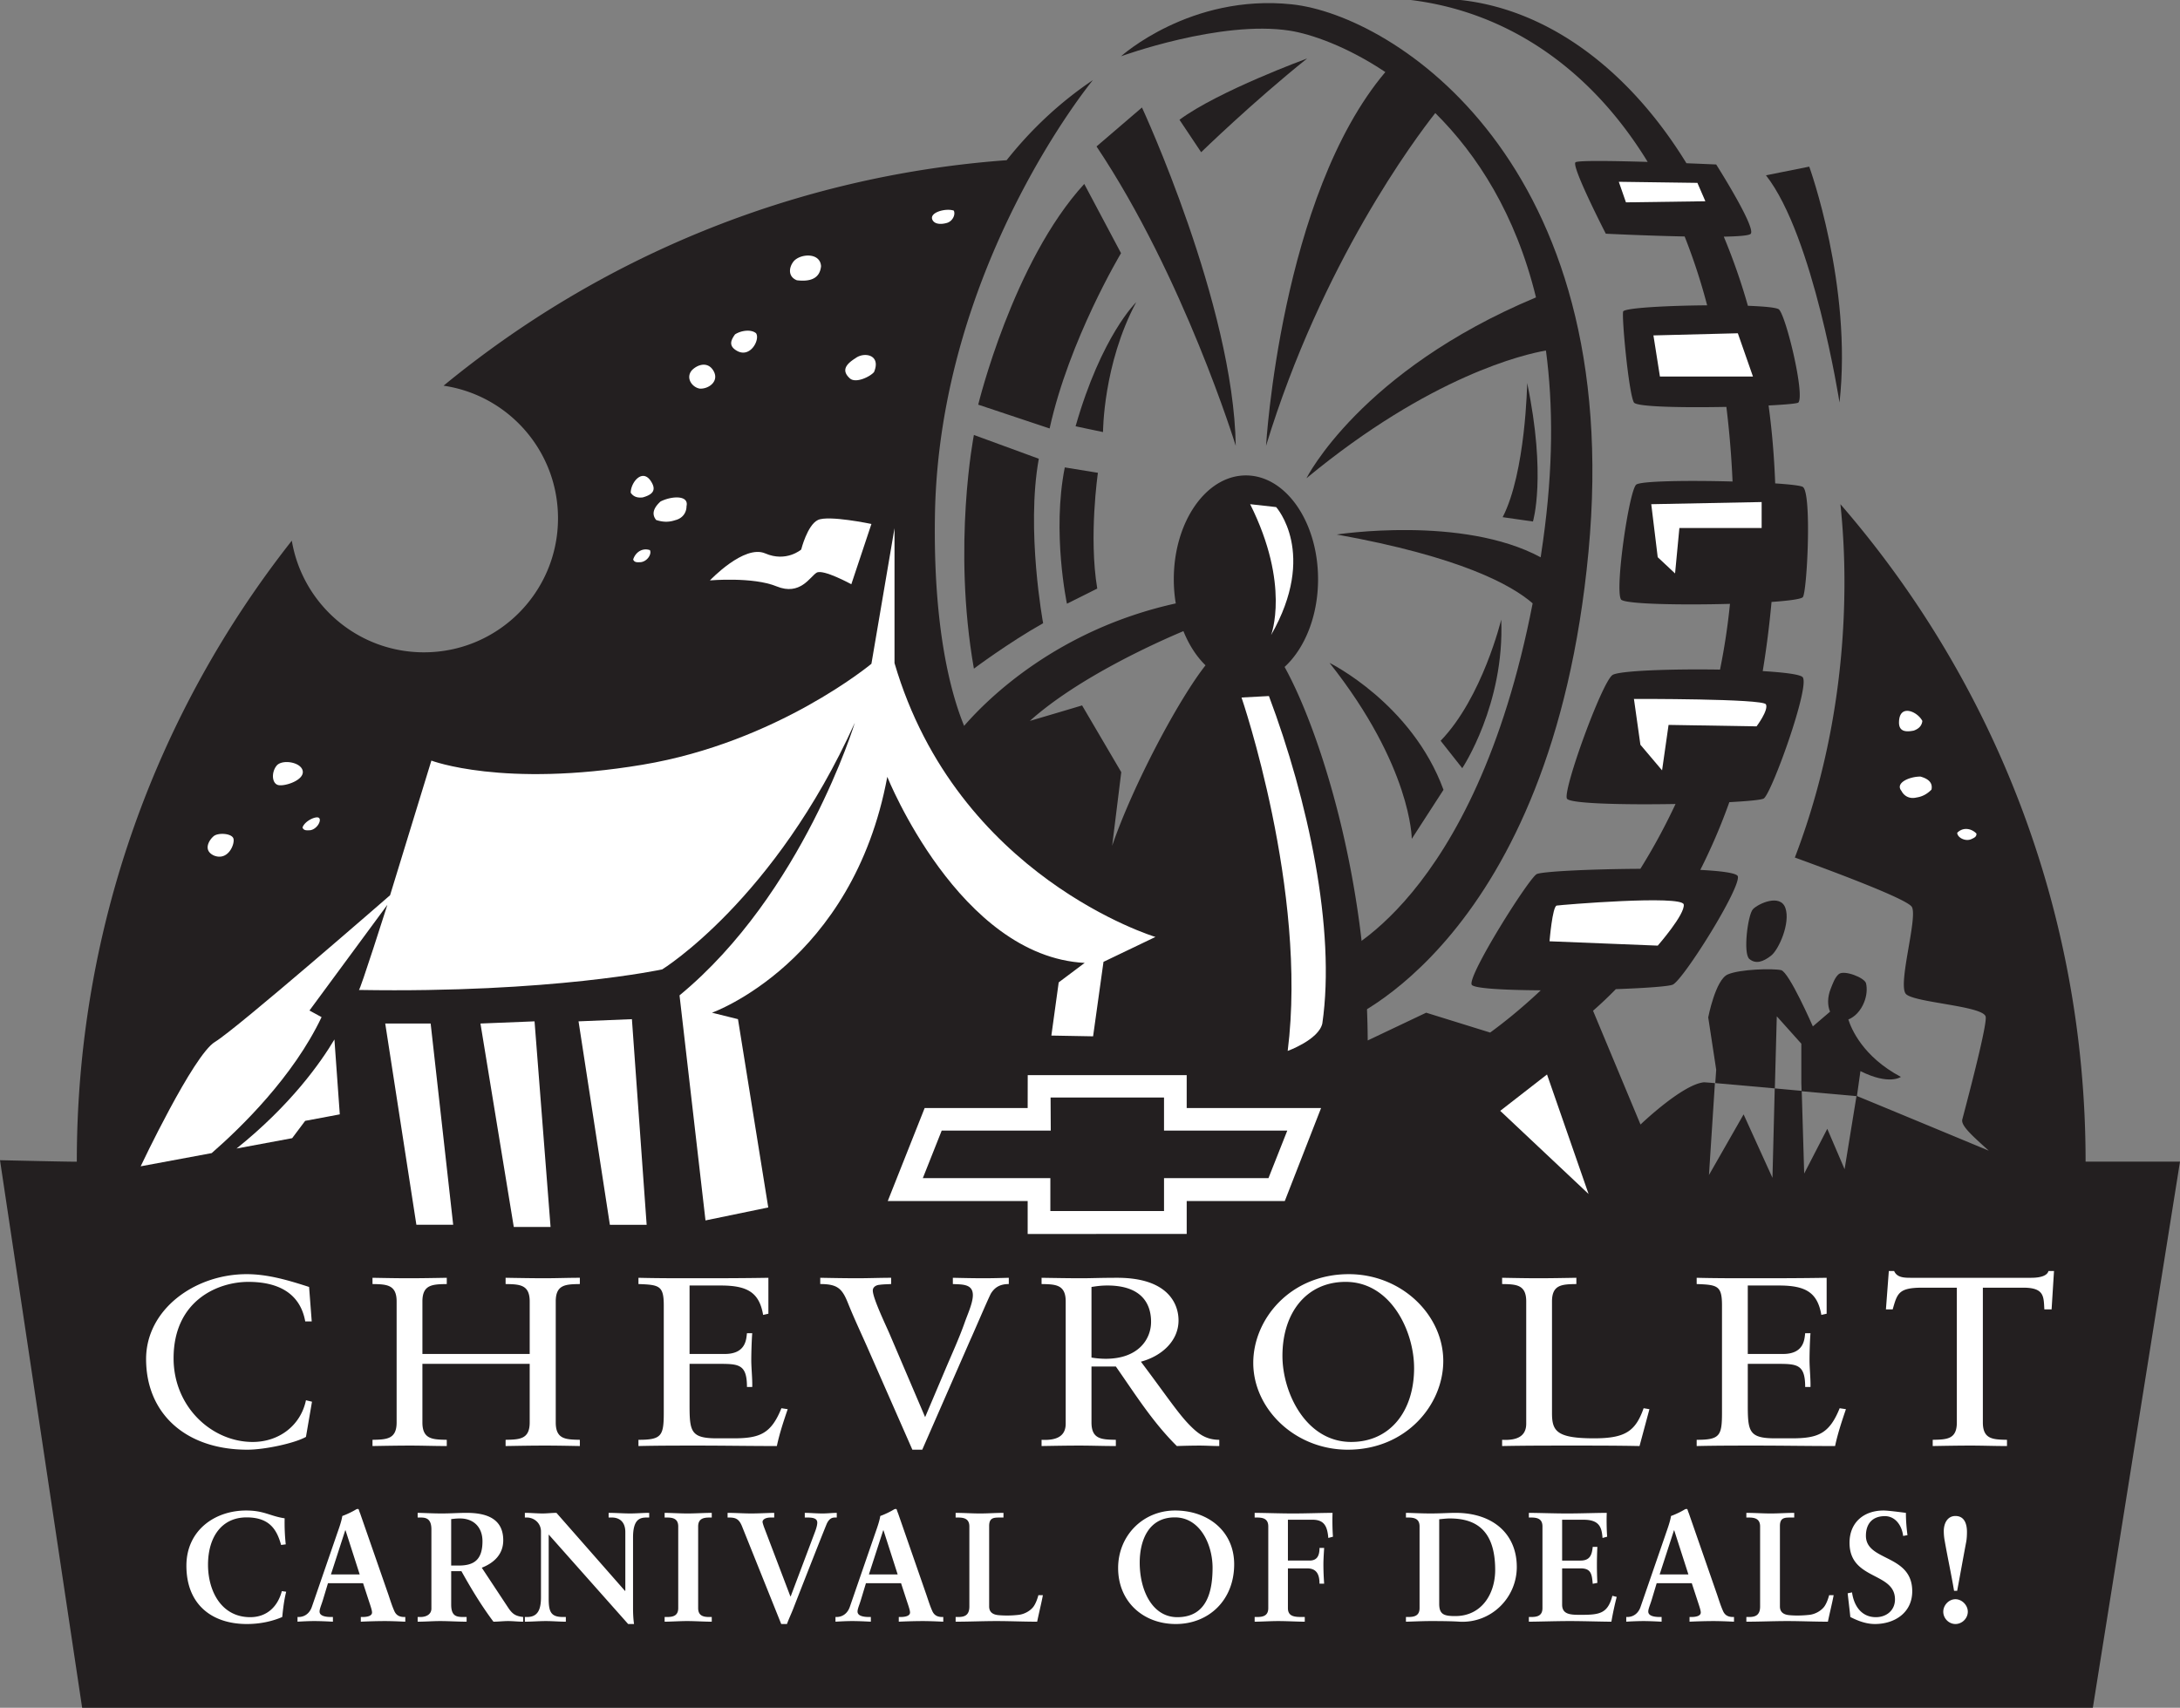 <svg xmlns="http://www.w3.org/2000/svg" width="293.602" height="230.039"><rect width="100%" height="100%" fill="#808080" stroke="none"/><defs><clipPath id="a"><path d="M0 0h293.602v230.04H0Zm0 0"/></clipPath></defs><g clip-path="url(#a)"><path fill="#231f20" d="M280.887 156.473c0-33.868-12.45-64.828-33.02-88.559.36 3.422.543 6.918.543 10.477 0 13.351-2.41 25.96-6.68 37.12 5.649 2.051 15.196 5.637 15.762 6.657.813 1.45-1.976 10.598-.781 11.742 1.191 1.149 10.27 1.574 10.71 3.004.231.738-1.452 7.504-3.136 13.863-.219.82 1.235 2.118 3.567 4.22 0 0-17.735-7.372-17.817-7.38l-1.605 9.875-2.332-5.441-3.11 6.023-.332-11.137a970.36 970.36 0 0 1-3.636-.332l-.305 12.051-3.887-8.55-4.664 8.164.8-12.375c-.827-.07-1.37-.11-1.484-.11-2.917.29-8.535 5.688-8.535 5.688l-6.394-15.325a55.139 55.139 0 0 0 3.07-2.91c4.016-.144 7.192-.375 7.684-.617 1.465-.73 9.129-12.973 8.746-14.574-.11-.445-2.145-.719-5.055-.871a79.567 79.567 0 0 0 3.91-9.125c2.559-.137 4.367-.313 4.64-.496 1.075-.73 6.216-15.012 5.247-16.325-.277-.378-2.438-.656-5.39-.832.488-2.949.886-6.05 1.187-9.316 2.305-.16 3.933-.379 4.203-.633.578-.55 1.258-14.136 0-14.867-.305-.176-1.727-.336-3.711-.469-.133-3.605-.43-7.11-.89-10.496 2.3-.117 3.91-.262 4.019-.402.871-1.117-1.656-11.61-2.621-12.531-.266-.25-1.914-.41-4.184-.496a82.958 82.958 0 0 0-3.246-9.31c2.02-.038 3.461-.151 3.637-.398.676-.921-4.66-9.324-4.66-9.324s-1.668-.074-4.008-.168C217.824 6.84 204.179-1.55 190.039.004c12.356 1.523 23.82 8.648 31.871 21.805-4.672-.137-9.426-.211-9.723.054-.585.535 4.083 9.617 4.083 9.617s5.464.27 10.617.372a80.902 80.902 0 0 1 3.031 9.273c-5.461.043-11.215.355-11.316.848-.192.925.773 11.125 1.457 12.242.37.605 6.664.707 12.449.594.394 3.207.68 6.55.832 10.05-5.895-.16-12.45-.082-12.988.434-.965.922-2.875 14.062-2.04 15.445.387.64 8.028.785 14.68.602a88.015 88.015 0 0 1-1.34 8.855c-6.562-.105-13.722.14-14.507.746-1.454 1.118-6.61 15.301-6.122 16.614.266.707 7.7.863 14.637.742a82.454 82.454 0 0 1-4.734 8.73c-6.63.032-13.399.36-13.985.727-1.156.73-9.23 13.555-8.742 14.867.196.524 4.328.742 9.313.774-2.746 2.582-5.149 4.476-6.82 5.69l-8.614-2.675-7.875 3.738c-.105-21.628-6.371-41.59-11.195-50.312 2.707-2.48 4.508-6.84 4.508-11.809 0-7.726-4.352-13.988-9.715-13.988-5.367 0-9.715 6.262-9.715 13.988 0 1.121.094 2.211.266 3.254-15.872 3.504-25.25 12.742-28.504 16.492-1.778-4.324-4.184-13.148-3.93-28.402.559-33.512 21.273-58.582 21.273-58.582-4.605 3.102-8.433 6.777-11.617 10.79-28.691 2.105-54.898 13.151-75.836 30.374 8.719 1.277 15.414 8.785 15.414 17.86 0 9.972-8.082 18.054-18.054 18.054-8.942 0-16.364-6.504-17.797-15.039-18.137 23.016-28.957 52.067-28.957 83.645-.047.047-10.344-.196-10.344-.196l11.063 73.762h270.8l11.739-73.566zM149.785 113.93l1.227-9.922-5.278-8.988s-3.37 1.011-7.035 2.085c6.473-5.804 16.918-10.507 20.684-12.093.738 1.84 1.758 3.418 2.976 4.605-3.652 4.637-9.773 16.145-12.574 24.313"/></g><path fill="#231f20" d="M174.008.586C160.312-.871 150.98 7.582 150.98 7.582s13.407-4.906 22.73-3.45c2.802.438 7.645 2.079 12.868 5.575-14.101 16.691-16.066 50.34-16.066 50.34 7.52-24.64 20.11-41.418 22.793-44.82 5.605 5.562 10.812 13.57 13.562 24.832-23.68 9.906-30.914 24.359-30.914 24.359 16.762-13.856 29.453-16.719 32.254-17.203.98 7.34.988 15.836-.39 25.652-.102.742-.212 1.477-.32 2.2-10.536-5.684-27.466-3.07-27.466-3.07 16.64 2.991 23.54 6.792 26.387 9.273-7.852 40.375-26.578 47.562-26.578 47.562l1.164 8.742s27.98-10.785 32.933-63.246c4.958-52.465-26.23-72.285-39.93-73.742"/><path fill="#231f20" d="M179.063 89.29s11.074 5.44 15.347 17.097l-4.273 6.605s0-9.715-11.075-23.703m14.961 10.492 2.914 3.692s5.727-8.598 5.247-20.012c0 0-2.528 10.492-8.16 16.32m8.355-30.117 4.078.582s1.844-6.07-.777-18.652c0 0-.196 12.047-3.301 18.07M147.68 19.727l6.12-5.247s12.34 26.622 12.63 45.567c0 0-6.993-22.734-18.75-40.32m11.172-3.594 2.918 4.37s6.992-6.8 14.277-12.628c0 0-11.95 4.371-17.195 8.258m-12.825 8.644 4.953 9.328s-6.992 11.657-9.617 23.61l-9.617-3.207s4.664-19.238 14.281-29.73m-14.863 65.288s4.664-3.496 9.324-6.12c0 0-2.328-12.532-.582-22.153l-8.742-3.203s-2.918 14.863 0 31.476m12.242-27.106 4.461.727s-1.258 8.598-.09 15.594l-4.082 2.04s-2.039-9.618-.289-18.36m1.454-5.539 3.695.777s0-9.133 4.468-17.488c0 0-4.664 4.469-8.164 16.71"/><path fill="#fff" d="M173.426 141.559s4.172-1.508 4.664-3.692c1.84-12.68-1.95-30.168-7.192-44.11l-3.691.196s8.938 26.035 6.219 47.606m-5.055-73.645 3.5.39s5.625 6.216-.683 17.243c0 0 2.625-6.75-2.817-17.633m54.891 7.141 2.336 2.187.582-6.12h11.078v-3.497l-14.867.29.87 7.14m-.577-29.875.875 5.539h12.53l-2.038-5.828-11.367.289m-4.664-20.692.964 2.77 10.696-.149-1.075-2.476-10.585-.145m2.039 69.657.87 6.171 2.919 3.45.875-6.121 11.851.195s1.649-2.188 1.262-2.965c-.39-.777-17.777-.73-17.777-.73M209.66 121.98c-.582.098-.969 4.81-.969 4.81l14.575.585s3.699-4.227 3.5-5.54c-.204-1.312-16.524.048-17.106.145m-7.61 27.649 6.302-4.899 5.597 16.098zm0 0"/><path fill="#231f20" d="m237.84 23.613 5.828-1.168s5.828 16.032 4.078 31.77c0 0-3.496-22.442-9.906-30.602m-2.238 105.559c.867.726 1.855.387 2.918-.438 1.062-.828 2.628-4.421 1.94-6.414-.683-1.992-3.69-.582-4.374.149-.688.726-1.356 5.972-.484 6.703m13.332 8.148c.859-.328 1.68-1.175 2.132-2.332.348-.883.422-1.785.254-2.527-.172-.766-2.96-1.848-3.672-1.25-.52.434-.8 1.242-1.097 1.996-.442 1.11-.438 2.242-.078 3.063l-2.32 1.984s-3.2-7.336-4.274-7.578c-1.074-.242-5.531-.145-7.191.582-1.653.73-2.625 5.781-2.625 5.781l1.074 7.047-.125 1.805 8.023.714.262-9.71 3.305 3.69v5.247l.035 1.156 7.453.664.473-3.375c3.89 1.946 5.445.778 5.445.778-5.117-2.72-6.68-6.485-7.074-7.735"/><path fill="#fff" d="m85.105 137.281-7.187.293 4.219 27.403h4.953l-1.985-27.696m-13.113.293-7.285.293 4.488 27.399h4.953l-2.156-27.692M58 137.867h-6.117l4.195 27.11h4.957L58 137.867m59.363-67.289-2.707 8.121s-3.797-2.086-4.676-1.558c-.875.53-2.203 3.152-5.394 1.84-3.188-1.31-8.973-.801-8.973-.801s4.602-4.868 7.446-3.637c2.84 1.23 4.847-.52 4.847-.52s.824-3.3 2.25-3.98c1.426-.68 7.207.535 7.207.535m-85.508 84.129 7.493-1.394 1.75-2.333 4.664-.875-.723-10.09c-1.855 3.122-5.875 8.829-13.184 14.692"/><path fill="#fff" d="M155.617 126.207s-26.691-8.039-35.144-36.89v-18.17l-3.11 18.262s-12.68 10.574-30.843 13.602c-18.79 3.133-28.422-.559-28.422-.559l-5.563 18.137s-20.668 18.004-23.582 19.754c-2.914 1.75-10.008 16.758-10.008 16.758l9.567-1.778c3.945-3.437 10.992-10.297 14.797-18.316l-1.63-.89 10.493-14.24s-3.692 11.614-3.836 11.47c26.086.437 40.851-2.77 40.851-2.77s15.157-9.324 25.942-33.226c0 0-6.996 23.027-23.61 36.726l3.497 30.313 8.453-1.746-4.078-25.364-3.5-.87s18.945-6.708 23.609-31.77c0 0 9.68 24.191 26.586 25.062l-3.5 2.625-.988 7.164 5.62.102 1.4-10.032 7-3.355"/><path fill="#fff" d="M173.035 161.781h-13.21v4.426l-21.419.012v-4.438h-18.844l4.97-12.527h13.874l.008-4.434h21.41v4.434h18.098l-4.887 12.527"/><path fill="#231f20" d="m170.836 158.695 2.535-6.406H156.77v-4.453h-15.278l.024 4.453h-14.688l-2.543 6.406h17.176v.078h.016-.016v4.356h15.309v-4.434h14.066"/><path fill="#fff" d="M128.453 28.367c.27.54-.16 1.438-.914 1.656-.754.22-1.676.22-1.969-.433-.433-.98 1.801-1.586 2.883-1.223M87.531 74.102c.27.543-.36 1.535-1.261 1.625-.364 0-.813.09-.993-.36.27-.906 1.172-1.629 2.254-1.265M43 110.21c.305.403-.363 1.532-1.266 1.626-.359 0-.812.09-.992-.363.274-.903 1.95-1.668 2.258-1.262m67.578-74.351c-.18 1.804-1.668 2.081-3.25 1.894-1.172-.453-1.137-1.656-.457-2.531.871-1.07 3.594-1.262 3.707.636M40.773 103.86c.2 1.218-2.332 2.066-3.25 1.898-.921-.172-1.003-1.715-.27-2.621.735-.903 3.317-.492 3.52.722m61.051-58.972c.578.828-.773 3.441-2.617 2.343-1.082-.64-.8-1.386-.207-2.195.863-.55 2.191-.691 2.824-.148m-70.41 68c.305.64-.629 3.16-2.617 2.347-1.531-.722-.59-2.144 0-2.617.594-.472 2.312-.375 2.617.27m86.296-62.766c-.538.633-2.472 1.563-3.26.84-1.204-1.098-.446-1.953.777-2.719 1.164-.875 3.476-.469 2.484 1.88m-21.586-.11c.734 1.36-.676 2.398-1.871 2.336-1.02-.16-1.942-1.403-1.094-2.45.735-.78 2.195-1.3 2.965.114m-8.293 15.093c.578 1.11-.2 1.594-1.262 1.895-.722.09-1.265-.09-1.625-.633 0-1.441 1.715-3.52 2.887-1.262m4.628 3.075c.005.824-.483 1.644-1.546 1.894-.91.309-1.73.235-2.543-.031-.574-.707-.469-1.531.59-2.492 1.492-.758 3.848-.88 3.5.629m171.137 43.996c.004.605 1.015 1.203 1.863.875.32-.164.766-.285.723-.77-.653-.683-1.786-.918-2.586-.105m-7.84-14.879c-.016 1.25.898 1.332 1.984 1.117.684-.246 1.086-.652 1.16-1.3-.656-1.286-3.12-2.36-3.144.183m.332 9.243c.332.66 1.062 1.12 2.015.886.856-.125 1.48-.516 2.024-1.059.176-.8-.246-1.422-1.488-1.762-1.504 0-3.446.864-2.551 1.934M41.207 193.547c-1.496.848-5.523 1.726-7.89 1.726-8.348 0-13.641-4.906-13.641-12.21 0-6.66 6.527-11.434 13.543-11.434 2.89 0 5.683.844 8.41 1.723l.355 4.64h-.875c-.683-3.797-3.636-5.324-7.664-5.324-4.093 0-10.066 2.5-10.066 10.293 0 6.562 5.164 11.27 10.652 11.27 3.54 0 6.461-2.208 7.176-5.618l.813.196-.813 4.738m32.051 1.172c-1.656 0-3.313.031-5.164.062v-.84c1.883-.035 3.246-.066 3.246-2.34v-7.89H56.89v7.89c0 2.274 1.364 2.305 3.282 2.34v.84c-1.723 0-3.281-.062-4.84-.062-1.723 0-3.379.031-5.164.062v-.84c1.883-.035 3.25-.066 3.25-2.34v-16.3c0-2.278-1.367-2.309-3.25-2.34v-.844c1.656.031 3.312.063 4.906.063 1.653 0 3.313-.032 5.098-.063v.844c-1.918.031-3.281.062-3.281 2.34v7.078H71.34V175.3c0-2.278-1.363-2.309-3.246-2.34v-.844c1.883.031 3.57.063 5.293.063 1.527 0 3.086-.063 4.707-.063v.844c-1.914.031-3.246.062-3.246 2.34v16.3c0 2.274 1.332 2.305 3.246 2.34v.84c-1.621-.031-3.211-.062-4.836-.062m31.371.063c-3.574 0-7.149-.062-10.719-.062-2.629 0-5.262 0-7.922.062v-.84c3.117 0 3.41-.523 3.41-3.671v-14.418c0-2.664-.585-2.793-3.41-2.891v-.844c2.403.063 4.836.063 7.207.063 3.442 0 6.82 0 10.293-.063v4.84l-.71.16c-.52-3.05-2.145-3.96-5.72-3.96h-4.187v9.222h4.742c2.89 0 2.89-2.047 2.989-2.793h.71c-.062.715-.128 2.469-.128 3.637 0 1.039.164 2.566.129 3.605h-.711c0-3.117-1.137-3.117-3.899-3.117h-3.832v5.52c0 3.605.164 4.511 3.703 4.511h2.207c3.508 0 5.067-.582 6.461-4.054l.848.128c-.555 1.621-1.106 3.278-1.461 4.965m28.836-20.554c-.23.359-2.633 5.976-2.73 6.136l-6.524 14.91h-1.332l-5.91-13.445c-.91-2.078-1.918-4.191-2.762-6.3-.781-1.95-1.398-2.567-3.734-2.567v-.844c1.656.031 3.343.063 5.03.063 1.497 0 3.02-.063 4.517-.063v.844c-.52.031-1.04.031-1.528.098-.484.03-.941.293-.941.777 0 1.074 1.918 5.004 2.304 5.945l4.743 11.106 2.726-6.43c.88-2.078 1.852-4.187 2.598-6.3.36-1.04 1.105-2.63 1.105-3.7 0-1.527-1.43-1.434-2.695-1.496v-.844c1.363.031 2.793.063 4.188.063 1.105 0 2.242-.031 3.347-.063v.844c-1.234 0-1.918.488-2.402 1.266m21.562 3.832c0 2.34-1.722 4.968-6.105 4.968-.617 0-1.363-.066-1.918-.164v-9.511c.652-.098 1.266-.196 2.144-.196 4.22 0 5.88 2.078 5.88 4.903zm9.188 16.722v-.84c-1.852 0-2.922-.879-4.059-2.046-1.523-1.56-3.246-4.16-6.496-8.477 2.793-.746 5.067-2.793 5.067-5.555 0-2.304-1.493-5.746-8.247-5.746-2.273 0-3.543.063-4.773.063-1.754 0-3.477-.032-5.426-.063v.844c1.883.031 3.25.062 3.25 2.34v16.465c0 1.847-1.46 2.27-3.25 2.175v.84c1.79-.03 3.446-.062 5.164-.062 1.559 0 3.117.062 4.84.062v-.84c-1.918-.035-3.281-.066-3.281-2.34v-7.535h3.281c2.567 3.668 4.938 7.47 8.215 10.715a95.737 95.737 0 0 1 3.02-.062c.91 0 1.785.062 2.695.062m26.235-10.519c0 5.879-3.278 9.968-8.473 9.968-6.11 0-9.258-6.656-9.258-11.59 0-5.878 3.281-9.972 8.508-9.972 6.105 0 9.222 6.66 9.222 11.594zm3.929-.942c0-6.172-5.586-11.691-12.73-11.691-7.825 0-12.86 6.008-12.86 11.953 0 6.168 5.586 11.691 12.73 11.691 7.829 0 12.86-6.011 12.86-11.953m26.434 11.461c-3.02-.062-6.008-.062-9.06-.062-3.183 0-6.331 0-9.448.062v-.84c1.785.094 3.246-.328 3.246-2.175V175.3c0-2.278-1.363-2.309-3.246-2.34v-.844c1.656.031 3.308.063 4.902.063 1.652 0 3.313-.032 5.098-.063v.844c-1.914.031-3.282.062-3.282 2.34v15.035c0 2.402.586 3.406 5.653 3.406 4.156 0 5.586-.906 6.687-4.055l.782.13-1.333 4.964m26.336.001c-3.574 0-7.144-.062-10.714-.062-2.633 0-5.262 0-7.926.062v-.84c3.117 0 3.41-.523 3.41-3.671v-14.418c0-2.664-.586-2.793-3.41-2.891v-.844c2.402.063 4.84.063 7.21.063 3.442 0 6.817 0 10.294-.063v4.84l-.715.16c-.52-3.05-2.145-3.96-5.715-3.96h-4.191v9.222h4.742c2.89 0 2.89-2.047 2.988-2.793h.715c-.066.715-.129 2.469-.129 3.637 0 1.039.16 2.566.129 3.605h-.715c0-3.117-1.137-3.117-3.898-3.117h-3.832v5.52c0 3.605.164 4.511 3.703 4.511h2.207c3.508 0 5.066-.582 6.465-4.054l.843.128c-.55 1.621-1.105 3.278-1.46 4.965m29.16-18.41h-.977c-.098-1.754 0-2.922-2.855-2.922h-5.426v18.153c0 2.273 1.363 2.304 3.25 2.34v.84c-1.723 0-3.25-.063-4.809-.063-1.719 0-3.406.031-5.195.062v-.84c1.918-.035 3.25-.066 3.25-2.34V173.45h-4.68c-3.21 0-3.344.813-3.96 2.922h-.91l.39-5.164h.715c.386.879 1.332.91 2.242.91h16.203c1.3 0 2.176-.293 2.34-.91h.746l-.324 5.164M38.012 217.809c-1.211.527-2.852.945-4.762.945-4.668 0-8.145-2.582-8.145-7.856 0-4.703 3.758-7.433 8.051-7.433 2.418 0 3.211.758 5.18 1.05a27.17 27.17 0 0 0 .148 3.508l-.625.082c-.566-2.035-1.527-3.714-4.648-3.714-3.402 0-5.195 2.707-5.195 6.382 0 3.508 1.773 7.059 5.687 7.059 2.23 0 3.703-1.41 4.254-3.508l.586.082c-.285 1.133-.418 2.27-.531 3.403m10.433-5.731H44.57l1.926-5.945h.04zm6.14 6.363v-.632h-.132c-.68 0-1.113-.25-1.36-.84-.284-.63-.527-1.406-.773-2.14l-3.82-10.985c-.074-.168-.133-.356-.188-.524-.039-.062-.093-.062-.152-.062-.055 0-.094.02-.168.039-.398.254-1.23.672-1.89.906-.114.774-.512 1.824-.778 2.602L42 216.445c-.305.883-.984 1.364-1.797 1.364h-.133v.632c.758-.043 1.496-.085 2.25-.085.832 0 1.684.043 2.516.085v-.632h-.23c-.68 0-1.567-.106-1.567-.735 0-.379.266-.926.473-1.637l.66-2.183h4.726l.793 2.433c.227.672.414 1.239.414 1.512 0 .528-.792.61-1.28.61h-.231v.632a77.46 77.46 0 0 1 3.12-.085c1 0 1.927.043 2.872.085m10.394-10.839c0 2.48-1.113 3.277-3.195 3.277h-1.02v-6.258c.286-.02.567-.086 1.192-.086 1.852 0 3.023 1.2 3.023 3.067zm5.48 10.84v-.633c-1.019-.125-1.433-.38-2.019-1.258l-3.554-5.38c1.644-.648 2.89-1.804 2.89-3.694 0-2.98-2.343-3.696-4.949-3.696-1.098 0-2.101.082-3.348.082-1.265 0-2.57-.082-3.23-.082v.63h.379c.64 0 1.473.062 1.473 1.597v10.668c0 .777-.7 1.133-1.473 1.133h-.379v.632c1.04 0 2.023-.085 3.023-.085 1.172 0 2.383.085 3.57.085v-.632h-.374c-.946 0-1.703-.063-1.703-1.68v-4.492h1.379c1.343 2.414 2.722 4.683 4.312 6.804.64 0 1.32-.085 1.965-.085.68 0 1.34.085 2.039.085M87.11 204.41c-.868 0-1.852.168-1.852 2.668v9.555c0 .734.039 1.469.133 2.12h-.793l-10.7-12.054v8.653c0 1.828.34 2.457 1.95 2.457h.359v.632c-.89 0-1.797-.085-2.684-.085-.945 0-1.89.085-2.835.085v-.632h.3c1.438 0 1.871-.985 1.871-2.664V206.3c0-1.176-.96-1.89-1.89-1.89h-.281v-.63c.792 0 1.605.082 2.398.082.625 0 1.23-.082 1.855-.082l9.239 10.52.039-.04v-7.874c0-1.723-1.172-1.977-1.797-1.977h-.453v-.629c.965 0 1.93.082 2.914.082.847 0 1.699-.082 2.55-.082v.63h-.324m5.465 13.945c-1.023 0-2.25.086-3.062.086v-.632h.3c.739 0 1.532-.106 1.532-1.196V205.61c0-1.093-.793-1.199-1.531-1.199h-.301v-.629c.812 0 2.058.082 3.082.082 1.039 0 2.285-.082 3.265-.082v.63h-.3c-.739 0-1.532.105-1.532 1.198v11.004c0 1.09.793 1.196 1.532 1.196h.3v.632c-1 0-2.246-.086-3.285-.086m19.914-13.946c-.36 0-.734.063-1.093.738-.153.293-3.196 8.043-4.555 11.528-.266.691-.606 1.387-.852 2.078h-.773l-5.274-13.145c-.398-.988-.832-1.199-1.742-1.199h-.207v-.629c1.059 0 2.137.082 3.196.082 1.019 0 2.476-.082 3.082-.082v.63h-.473c-.777 0-1.098.316-1.098.589 0 .105.094.398.188.672l3.554 9.344h.055l3.29-8.735c.245-.652.284-1.027.284-1.176 0-.609-.625-.695-1.343-.695h-.34v-.629c.718 0 1.511.082 2.402.082.64 0 1.32-.082 1.906-.082v.63h-.207m8.41 7.667h-3.875l1.926-5.945h.04zm6.141 6.363v-.632h-.133c-.68 0-1.113-.25-1.36-.84-.284-.63-.526-1.406-.776-2.14l-3.817-10.985c-.074-.168-.133-.356-.187-.524-.04-.062-.094-.062-.153-.062-.054 0-.093.02-.172.039-.394.254-1.226.672-1.886.906-.114.774-.512 1.824-.778 2.602l-3.324 9.64c-.305.883-.984 1.364-1.797 1.364h-.133v.632c.758-.043 1.497-.085 2.25-.085.832 0 1.68.043 2.512.085v-.632h-.223c-.683 0-1.57-.106-1.57-.735 0-.379.266-.926.473-1.636l.66-2.184h4.727l.793 2.434c.226.671.417 1.238.417 1.511 0 .528-.796.61-1.289.61h-.226v.632a77.309 77.309 0 0 1 3.121-.085c1 0 1.926.043 2.871.085m12.645 0c-1.832 0-3.668-.085-5.48-.085-1.837 0-3.669.085-5.5.085v-.632h.3c.738 0 1.55-.106 1.55-1.407V205.61c0-1.093-.812-1.199-1.55-1.199h-.3v-.629c1.112 0 2.19.082 3.288.082 1.059 0 2.098-.082 3.156-.082v.63h-.511c-.793 0-1.418.023-1.418 1.136v10.836c0 .84.586 1.11 1.25 1.176a13.47 13.47 0 0 0 2.738-.043c.871-.106 1.625-.61 2.004-1.133.32-.465.512-1.051.64-1.516h.606c-.227 1.2-.527 2.375-.773 3.574m23.625-7.27c0 3.066-.7 6.66-4.746 6.66-3.364 0-5.067-3.594-5.067-7.352 0-2.816 1.082-6.09 4.727-6.09 3.441 0 5.086 3.715 5.086 6.782zm2.91-.461c0-4.473-3.535-7.246-7.957-7.246-4.328 0-7.672 3.383-7.672 7.75 0 4.515 3.363 7.539 7.765 7.539 4.442 0 7.864-3.215 7.864-8.043m12.679-3.551c-.128-1.445-.468-2.453-2.113-2.453h-3.328v5.5h2.91c1.024 0 1.344-.652 1.344-1.7h.625c-.04.755-.098 1.49-.098 2.247 0 .86.04 1.7.098 2.562h-.625c0-1.175-.344-2.058-1.664-2.058h-2.59v5.355c0 1.176.965 1.196 2.004 1.196h.266v.632c-.965 0-2.383-.085-3.575-.085-1.078 0-2.343.085-3.175.085v-.632h.285c.758 0 1.55-.106 1.55-1.196V205.61c0-1.093-.792-1.199-1.55-1.199h-.285v-.629c1.265 0 3.421.082 5.18.082 1.738 0 3.91-.082 5.312-.082-.04.903-.02 2.29.054 3.211l-.625.168m22.473 4.308c0 3.234-1.832 6.215-5.367 6.215-1.492 0-2.172-.192-2.172-1.66v-11.38c.473-.042.945-.109 1.414-.109 3.328 0 6.125 1.387 6.125 6.934zm2.91-.399c0-4.39-3.136-7.289-8.258-7.289-.886 0-2.02.082-3.343.082-1.344 0-2.703-.082-3.328-.082v.63h.285c.754 0 1.55.105 1.55 1.198v11.004c0 1.09-.796 1.196-1.55 1.196h-.285v.632c.53 0 2.023-.085 3.421-.085 1.418 0 2.872.019 3.797.085 4.215.23 7.711-3.171 7.711-7.37m12.739 7.37c-1.32 0-3.723-.085-5.594-.085-1.871 0-4.328.085-5.52.085v-.632h.285c.754 0 1.547-.106 1.547-1.196V205.61c0-1.093-.793-1.199-1.547-1.199h-.285v-.629c1.266 0 3.422.082 5.18.082 1.738 0 3.91-.082 5.312-.082-.039.903-.02 2.29.055 3.211l-.625.168c-.11-1.363-.36-2.453-2.55-2.453h-2.891v5.5h2.472c1.25 0 1.536-.715 1.649-1.848h.625a49.052 49.052 0 0 0 0 4.852l-.625.125c-.113-1.258-.192-2.078-1.625-2.078h-2.496v4.89c0 1.368 1.21 1.368 2.55 1.368 2.497 0 3.59-.168 4.215-2.563l.586.149a42.463 42.463 0 0 0-.718 3.34m10.375-6.365h-3.875l1.93-5.945h.034zm6.14 6.363v-.632h-.129c-.68 0-1.117-.25-1.363-.84-.281-.63-.527-1.406-.773-2.14l-3.817-10.985c-.074-.168-.133-.356-.187-.524-.04-.062-.098-.062-.157-.062-.054 0-.09.02-.168.039-.398.254-1.226.672-1.89.906-.113.774-.512 1.824-.774 2.602l-3.328 9.64c-.3.883-.98 1.364-1.793 1.364h-.133v.632a39.233 39.233 0 0 1 2.25-.085c.829 0 1.68.043 2.512.085v-.632h-.226c-.68 0-1.57-.106-1.57-.735 0-.379.265-.926.476-1.636l.656-2.184h4.727l.797 2.434c.222.671.414 1.238.414 1.511 0 .528-.793.61-1.286.61h-.226v.632a77.312 77.312 0 0 1 3.117-.085c1 0 1.93.043 2.871.085m12.645 0c-1.832 0-3.664-.085-5.48-.085-1.833 0-3.665.085-5.5.085v-.632h.304c.734 0 1.547-.106 1.547-1.407V205.61c0-1.093-.813-1.199-1.547-1.199h-.305v-.629c1.117 0 2.196.082 3.29.082 1.058 0 2.097-.082 3.156-.082v.63h-.508c-.793 0-1.418.023-1.418 1.136v10.836c0 .84.586 1.11 1.246 1.176.848.082 1.797.062 2.742-.043.867-.106 1.625-.61 2.004-1.133.32-.465.508-1.051.64-1.516h.606c-.227 1.2-.531 2.375-.777 3.574m6.332.312c-1.172 0-2.285-.418-3.309-.945-.11-1.07-.242-2.122-.36-3.192l.587-.125c.246 1.785 1.25 3.34 3.215 3.34 1.417 0 2.57-.906 2.57-2.394 0-3.72-6.121-2.563-6.121-7.625 0-2.727 1.906-4.348 4.59-4.348.586 0 2.363.234 3.003.316 0 .989.079 1.996.211 3.004l-.586.106c-.152-1.368-1.023-2.668-2.457-2.668-1.644 0-2.554.988-2.554 2.644 0 3.488 6.238 2.438 6.238 7.477 0 2.898-2.383 4.41-5.027 4.41m12.304-11.109c-.418 2.207-.812 4.433-1.226 6.636h-.418c-.379-2.265-.871-4.496-1.266-6.761a7.357 7.357 0 0 1-.117-1.301c0-.965.453-2.016 1.57-2.016 1.211 0 1.551 1.07 1.551 2.14 0 .423-.02.903-.094 1.302zm-1.457 11.109c-.886 0-1.64-.754-1.64-1.66 0-.88.754-1.68 1.64-1.68.871 0 1.664.8 1.664 1.68 0 .906-.777 1.66-1.664 1.66"/></svg>
